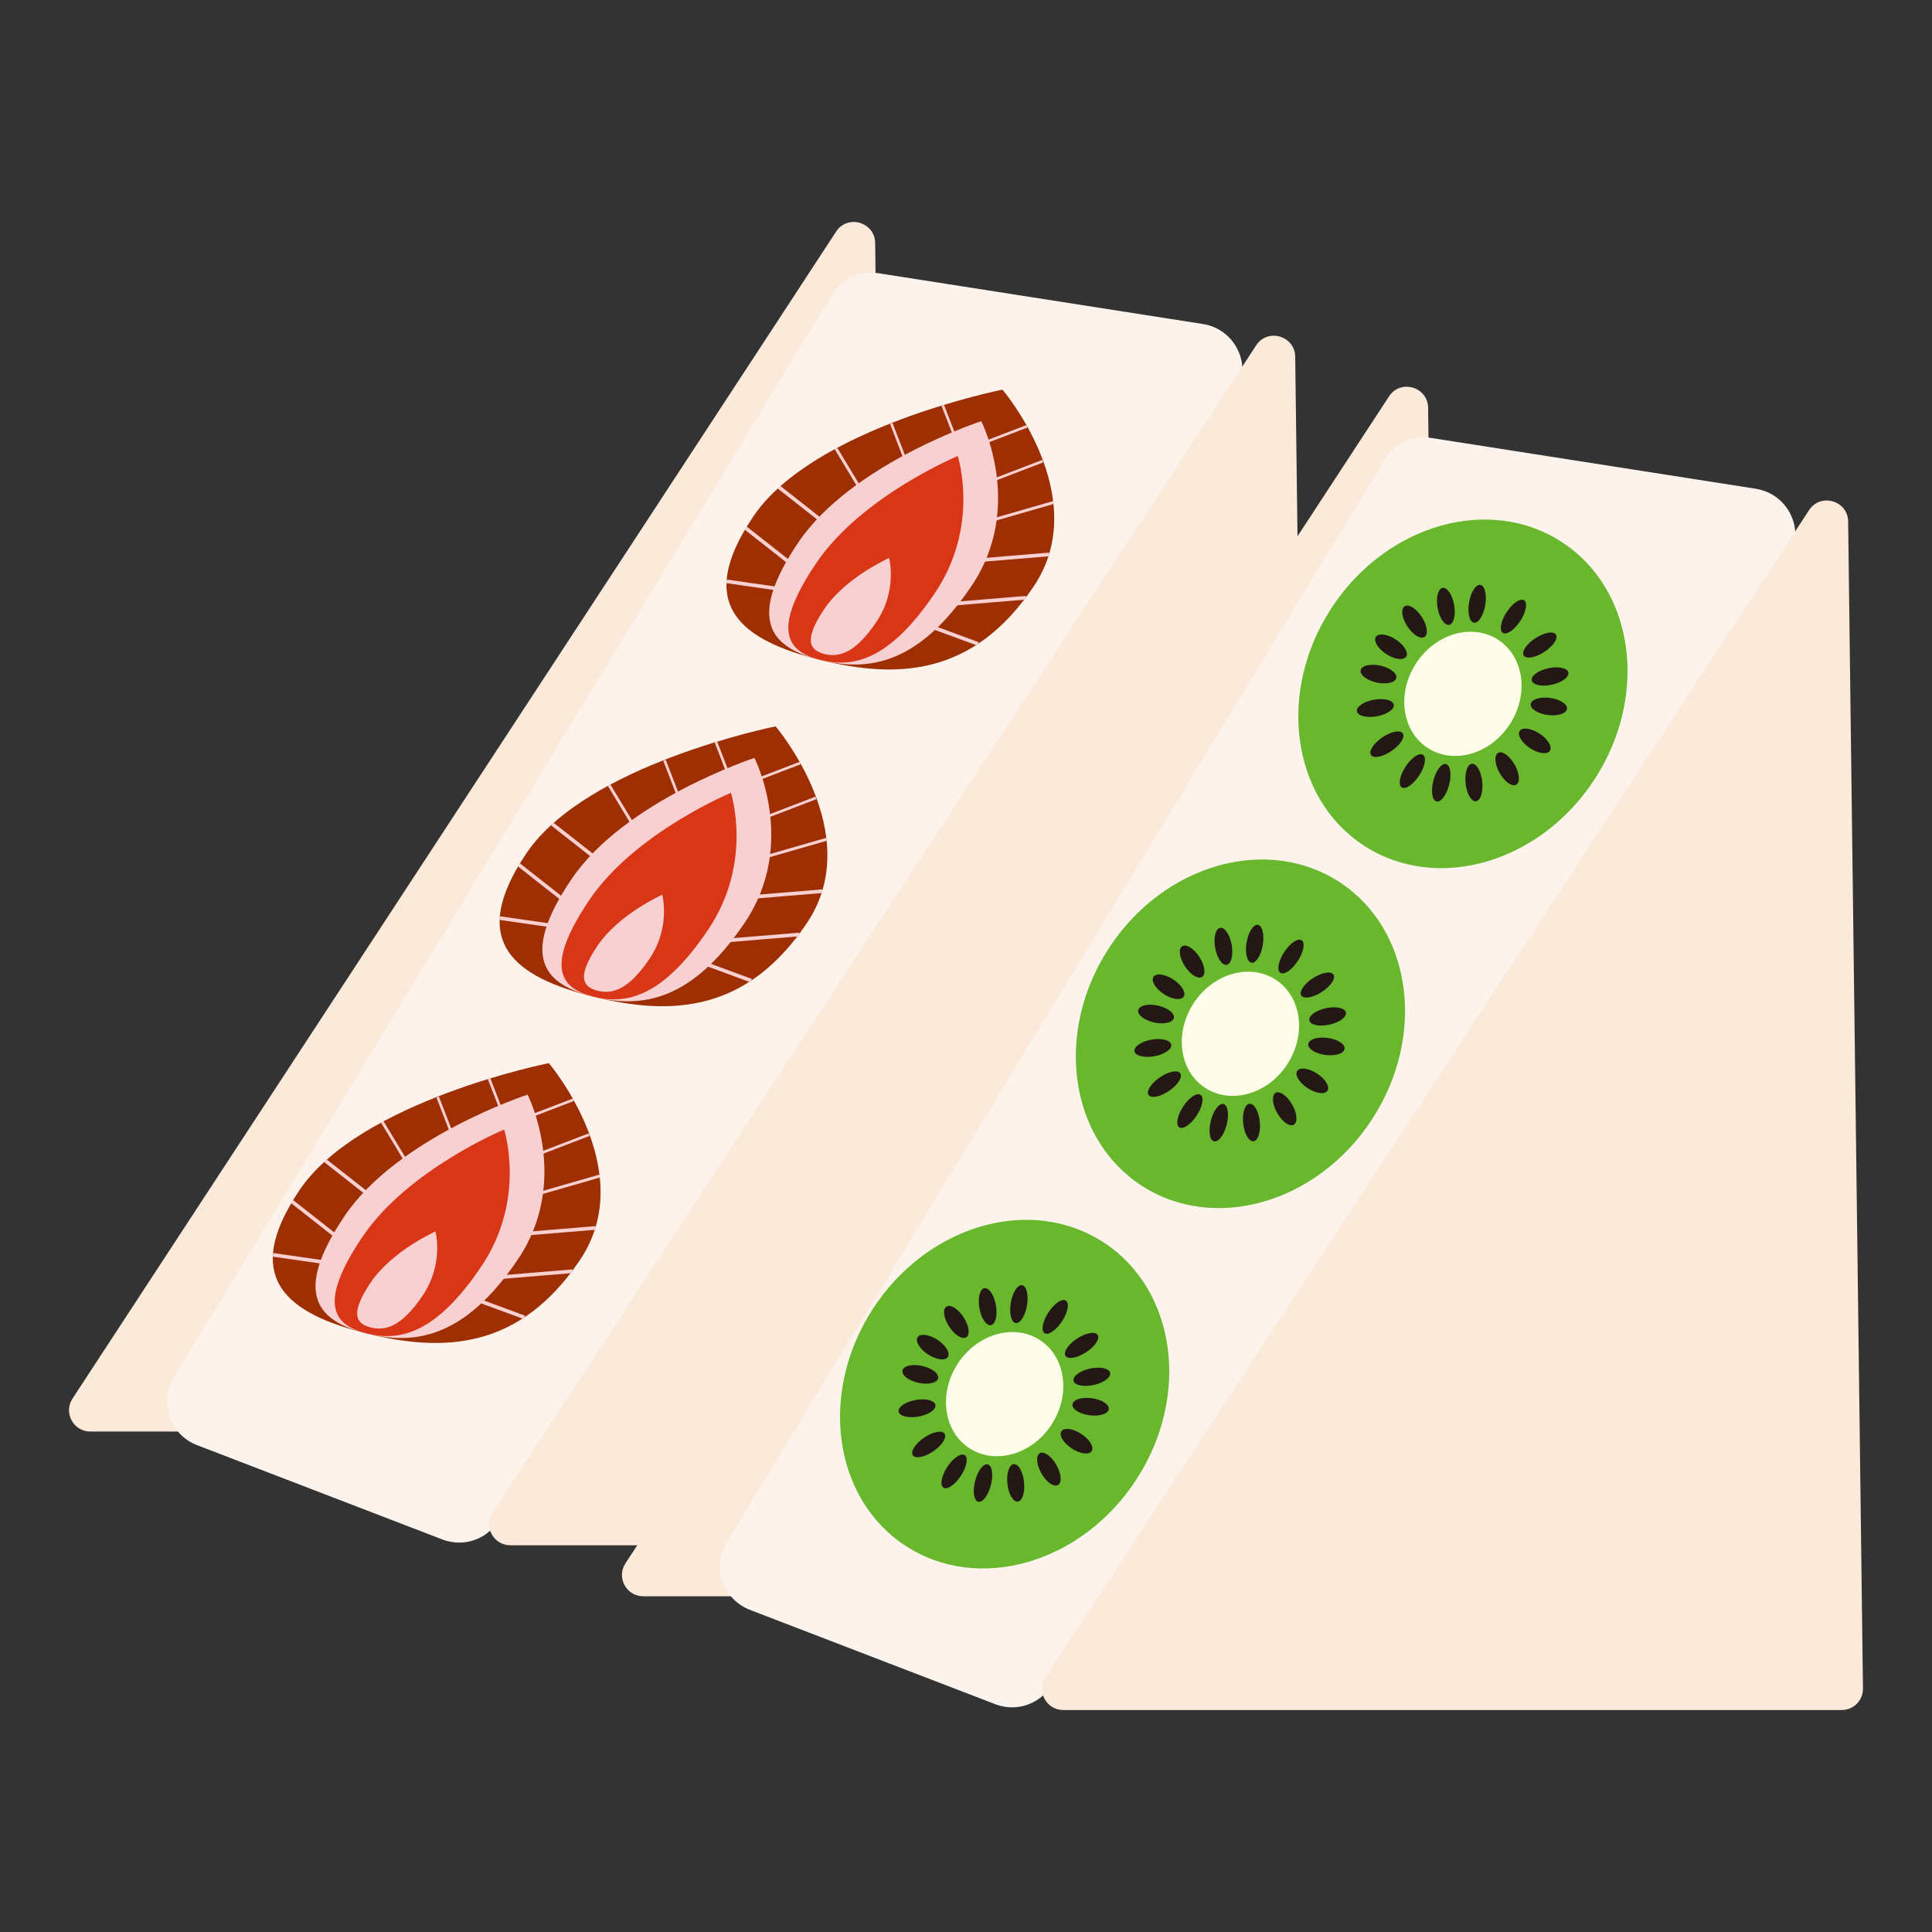 <?xml version="1.0" encoding="UTF-8"?>
<svg id="_レイヤー_1" data-name="レイヤー_1" xmlns="http://www.w3.org/2000/svg" viewBox="0 0 700 700">
  <rect x="0" y="0" width="700" height="700" fill="#333333" stroke="none"/>
  <defs>
    <style>
      .cls-1 {
        fill: #fffdea;
      }

      .cls-2 {
        fill: #fdf3ed;
      }

      .cls-3 {
        fill: #f8d0d1;
      }

      .cls-4 {
        fill: #69b72d;
      }

      .cls-5 {
        fill: #231815;
      }

      .cls-6 {
        stroke-width: 1.32px;
      }

      .cls-6, .cls-7, .cls-8 {
        fill: none;
        stroke: #f8d0d1;
        stroke-miterlimit: 10;
      }

      .cls-7 {
        stroke-width: .96px;
      }

      .cls-8 {
        stroke-width: 1.06px;
      }

      .cls-9 {
        fill: #fbe9d9;
      }

      .cls-10 {
        fill: #9e2f02;
      }

      .cls-11 {
        fill: #d83616;
      }
    </style>
  </defs>
  <path class="cls-9" d="M302.93,83.93L26.27,506.73c-3.36,5.13.32,11.94,6.45,11.94h282.03c4.3,0,7.77-3.51,7.71-7.81l-5.37-422.8c-.1-7.61-10-10.5-14.17-4.13Z"/>
  <path class="cls-2" d="M160.29,557.78l-88.88-34.17c-9.82-3.78-13.89-15.46-8.49-24.35L301.48,106.75c3.49-5.74,10.13-8.8,16.83-7.75l117.49,18.39c12.1,1.89,18.3,15.59,11.66,25.74l-267.16,408.29c-4.29,6.56-12.62,9.2-20.01,6.36Z"/>
  <path class="cls-9" d="M455.12,125.14l-276.66,422.8c-3.36,5.13.32,11.94,6.45,11.94h282.03c4.3,0,7.77-3.51,7.71-7.81l-5.37-422.8c-.1-7.61-10-10.5-14.17-4.13Z"/>
  <g>
    <path class="cls-10" d="M210.16,456.49c-21.82,32.4-49.22,33.63-77.29,26.65-28.07-6.98-46.17-19.53-24.35-51.93,21.82-32.4,90.33-46.02,90.33-46.02,0,0,33.13,38.9,11.31,71.29Z"/>
    <path class="cls-3" d="M187.68,456.24c-19.28,28.62-37.45,31.21-54.81,26.9-17.36-4.32-27.32-13.91-8.04-42.53,19.28-28.62,66.33-44,66.33-44,0,0,15.8,31.01-3.48,59.63Z"/>
    <path class="cls-11" d="M174.39,458.86c-16.46,24.44-29.61,27.24-41.5,24.28-11.9-2.96-18.04-10.56-1.58-34.99,16.46-24.44,51.34-38.89,51.34-38.89,0,0,8.2,25.17-8.26,49.6Z"/>
    <path class="cls-3" d="M153.17,469.36c-7.75,11.5-13.62,12.9-18.83,11.61-5.21-1.29-7.78-4.79-.03-16.3,7.75-11.5,23.46-18.48,23.46-18.48,0,0,3.15,11.67-4.6,23.17Z"/>
    <line class="cls-7" x1="195.06" y1="418.16" x2="213.43" y2="411.11"/>
    <line class="cls-7" x1="189.36" y1="405.52" x2="207.74" y2="398.47"/>
    <line class="cls-8" x1="194.24" y1="432.74" x2="217.54" y2="426.03"/>
    <line class="cls-6" x1="187.92" y1="447.21" x2="215.78" y2="444.9"/>
    <line class="cls-6" x1="179.55" y1="462.9" x2="207.41" y2="460.59"/>
    <line class="cls-6" x1="167.53" y1="469.04" x2="190" y2="477.31"/>
    <line class="cls-7" x1="163.54" y1="410.32" x2="158.57" y2="397.46"/>
    <line class="cls-7" x1="182.19" y1="403.73" x2="177.22" y2="390.88"/>
    <line class="cls-8" x1="147.3" y1="421.06" x2="138.42" y2="406.35"/>
    <line class="cls-6" x1="135.1" y1="434.08" x2="117.9" y2="420.56"/>
    <line class="cls-6" x1="122.96" y1="448.83" x2="105.76" y2="435.31"/>
    <line class="cls-6" x1="124.45" y1="458.32" x2="98.88" y2="454.65"/>
  </g>
  <g>
    <path class="cls-10" d="M292.34,334.48c-21.82,32.4-49.22,33.63-77.29,26.65-28.07-6.98-46.17-19.53-24.35-51.93,21.82-32.4,90.33-46.02,90.33-46.02,0,0,33.13,38.9,11.31,71.29Z"/>
    <path class="cls-3" d="M269.87,334.24c-19.28,28.62-37.45,31.21-54.81,26.9-17.36-4.32-27.32-13.91-8.04-42.53,19.28-28.62,66.33-44,66.33-44,0,0,15.8,31.01-3.48,59.63Z"/>
    <path class="cls-11" d="M256.57,336.85c-16.46,24.44-29.61,27.24-41.5,24.28-11.9-2.96-18.04-10.56-1.58-34.99,16.46-24.44,51.34-38.89,51.34-38.89,0,0,8.2,25.17-8.26,49.6Z"/>
    <path class="cls-3" d="M235.35,347.35c-7.75,11.5-13.62,12.9-18.83,11.61-5.21-1.29-7.78-4.79-.03-16.3,7.75-11.5,23.46-18.48,23.46-18.48,0,0,3.15,11.67-4.6,23.17Z"/>
    <line class="cls-7" x1="277.24" y1="296.15" x2="295.61" y2="289.1"/>
    <line class="cls-7" x1="271.54" y1="283.51" x2="289.92" y2="276.46"/>
    <line class="cls-8" x1="276.42" y1="310.73" x2="299.72" y2="304.02"/>
    <line class="cls-6" x1="270.1" y1="325.2" x2="297.97" y2="322.89"/>
    <line class="cls-6" x1="261.73" y1="340.89" x2="289.59" y2="338.58"/>
    <line class="cls-6" x1="249.71" y1="347.03" x2="272.18" y2="355.3"/>
    <line class="cls-7" x1="245.72" y1="288.31" x2="240.75" y2="275.45"/>
    <line class="cls-7" x1="264.37" y1="281.72" x2="259.4" y2="268.87"/>
    <line class="cls-8" x1="229.48" y1="299.05" x2="220.61" y2="284.34"/>
    <line class="cls-6" x1="217.28" y1="312.07" x2="200.08" y2="298.55"/>
    <line class="cls-6" x1="205.14" y1="326.82" x2="187.94" y2="313.31"/>
    <line class="cls-6" x1="206.63" y1="336.31" x2="181.06" y2="332.64"/>
  </g>
  <g>
    <path class="cls-10" d="M374.53,212.47c-21.82,32.4-49.22,33.63-77.29,26.65-28.07-6.98-46.17-19.53-24.35-51.93,21.82-32.4,90.33-46.02,90.33-46.02,0,0,33.13,38.9,11.31,71.29Z"/>
    <path class="cls-3" d="M352.05,212.23c-19.28,28.62-37.45,31.21-54.81,26.9-17.36-4.32-27.32-13.91-8.04-42.53,19.28-28.62,66.33-44,66.33-44,0,0,15.8,31.01-3.48,59.63Z"/>
    <path class="cls-11" d="M338.75,214.84c-16.46,24.44-29.61,27.24-41.5,24.28s-18.04-10.56-1.58-34.99c16.46-24.44,51.34-38.89,51.34-38.89,0,0,8.2,25.17-8.26,49.6Z"/>
    <path class="cls-3" d="M317.53,225.34c-7.75,11.5-13.62,12.9-18.83,11.61-5.21-1.29-7.78-4.79-.03-16.3,7.75-11.5,23.46-18.48,23.46-18.48,0,0,3.15,11.67-4.6,23.17Z"/>
    <line class="cls-7" x1="359.42" y1="174.14" x2="377.79" y2="167.09"/>
    <line class="cls-7" x1="353.72" y1="161.5" x2="372.1" y2="154.45"/>
    <line class="cls-8" x1="358.6" y1="188.72" x2="381.9" y2="182.01"/>
    <line class="cls-6" x1="352.28" y1="203.19" x2="380.15" y2="200.88"/>
    <line class="cls-6" x1="343.91" y1="218.88" x2="371.77" y2="216.57"/>
    <line class="cls-6" x1="331.9" y1="225.02" x2="354.36" y2="233.29"/>
    <line class="cls-7" x1="327.9" y1="166.3" x2="322.94" y2="153.45"/>
    <line class="cls-7" x1="346.55" y1="159.71" x2="341.58" y2="146.86"/>
    <line class="cls-8" x1="311.66" y1="177.05" x2="302.79" y2="162.33"/>
    <line class="cls-6" x1="299.46" y1="190.06" x2="282.26" y2="176.54"/>
    <line class="cls-6" x1="287.33" y1="204.81" x2="270.12" y2="191.3"/>
    <line class="cls-6" x1="288.81" y1="214.31" x2="263.24" y2="210.63"/>
  </g>
  <path class="cls-9" d="M503.27,143.62l-276.66,422.8c-3.36,5.13.32,11.94,6.45,11.94h282.03c4.3,0,7.77-3.51,7.71-7.81l-5.37-422.8c-.1-7.61-10-10.5-14.17-4.13Z"/>
  <path class="cls-2" d="M360.63,617.47l-88.88-34.17c-9.82-3.78-13.89-15.46-8.49-24.35l238.55-392.51c3.49-5.74,10.13-8.8,16.83-7.75l117.49,18.39c12.1,1.89,18.3,15.59,11.66,25.74l-267.16,408.29c-4.29,6.56-12.62,9.2-20.01,6.36Z"/>
  <path class="cls-9" d="M655.46,184.84l-276.66,422.8c-3.36,5.13.32,11.94,6.45,11.94h282.03c4.3,0,7.77-3.51,7.71-7.81l-5.37-422.8c-.1-7.61-10-10.5-14.17-4.13Z"/>
  <g>
    <ellipse class="cls-4" cx="530.03" cy="251.38" rx="65.65" ry="56.87" transform="translate(29.47 557.26) rotate(-56.8)"/>
    <ellipse class="cls-1" cx="530.03" cy="251.38" rx="23.39" ry="20.26" transform="translate(29.47 557.26) rotate(-56.8)"/>
    <ellipse class="cls-5" cx="548.35" cy="223.38" rx="7.04" ry="2.94" transform="translate(61.18 559.92) rotate(-56.8)"/>
    <ellipse class="cls-5" cx="511.71" cy="279.37" rx="7.04" ry="2.94" transform="translate(-2.24 554.59) rotate(-56.8)"/>
    <ellipse class="cls-5" cx="556.08" cy="268.42" rx="3.15" ry="6.55" transform="translate(26.99 586.77) rotate(-56.8)"/>
    <ellipse class="cls-5" cx="503.98" cy="234.33" rx="3.15" ry="6.55" transform="translate(31.95 527.74) rotate(-56.8)"/>
    <ellipse class="cls-5" cx="498.32" cy="256.5" rx="6.77" ry="3.05" transform="translate(-37.58 92.42) rotate(-10.21)"/>
    <ellipse class="cls-5" cx="561.62" cy="245.11" rx="6.78" ry="3.05" transform="translate(-39.24 124.84) rotate(-12.26)"/>
    <ellipse class="cls-5" cx="561.2" cy="255.97" rx="3.12" ry="6.63" transform="translate(233.78 778.72) rotate(-82.46)"/>
    <ellipse class="cls-5" cx="557.92" cy="233.7" rx="6.95" ry="2.97" transform="translate(-37.1 342.52) rotate(-33.09)"/>
    <ellipse class="cls-5" cx="499.47" cy="244.24" rx="3.13" ry="6.61" transform="translate(153.58 679.54) rotate(-77.59)"/>
    <ellipse class="cls-5" cx="502.49" cy="269.67" rx="6.96" ry="2.97" transform="translate(-64.59 329.93) rotate(-34.29)"/>
    <ellipse class="cls-5" cx="522.19" cy="283.61" rx="6.98" ry="2.96" transform="translate(118.54 719.7) rotate(-75.72)"/>
    <ellipse class="cls-5" cx="534.02" cy="283.55" rx="3.03" ry="6.83" transform="translate(-26.94 57.93) rotate(-6.06)"/>
    <ellipse class="cls-5" cx="546.07" cy="278.54" rx="3.11" ry="6.64" transform="translate(-66.28 306.95) rotate(-29.68)"/>
    <ellipse class="cls-5" cx="535.18" cy="218.75" rx="6.95" ry="2.97" transform="translate(229.49 709.49) rotate(-80.31)"/>
    <ellipse class="cls-5" cx="523.86" cy="219.71" rx="3.04" ry="6.8" transform="translate(-30.19 94.29) rotate(-10)"/>
    <ellipse class="cls-5" cx="512.52" cy="225.25" rx="3.12" ry="6.62" transform="translate(-39.95 315.74) rotate(-33.03)"/>
  </g>
  <g>
    <ellipse class="cls-4" cx="364" cy="505.11" rx="65.65" ry="56.87" transform="translate(-257.97 533.13) rotate(-56.8)"/>
    <ellipse class="cls-1" cx="364" cy="505.11" rx="23.39" ry="20.26" transform="translate(-257.97 533.13) rotate(-56.8)"/>
    <ellipse class="cls-5" cx="382.32" cy="477.12" rx="7.04" ry="2.94" transform="translate(-226.26 535.79) rotate(-56.8)"/>
    <ellipse class="cls-5" cx="345.68" cy="533.11" rx="7.04" ry="2.94" transform="translate(-289.69 530.46) rotate(-56.8)"/>
    <ellipse class="cls-5" cx="390.05" cy="522.16" rx="3.15" ry="6.55" transform="translate(-260.45 562.64) rotate(-56.8)"/>
    <ellipse class="cls-5" cx="337.95" cy="488.07" rx="3.15" ry="6.55" transform="translate(-255.5 503.62) rotate(-56.8)"/>
    <ellipse class="cls-5" cx="332.29" cy="510.23" rx="6.77" ry="3.05" transform="translate(-85.21 67) rotate(-10.21)"/>
    <ellipse class="cls-5" cx="395.59" cy="498.85" rx="6.78" ry="3.05" transform="translate(-96.9 95.37) rotate(-12.26)"/>
    <ellipse class="cls-5" cx="395.17" cy="509.71" rx="3.12" ry="6.63" transform="translate(-162 834.56) rotate(-82.46)"/>
    <ellipse class="cls-5" cx="391.89" cy="487.44" rx="6.95" ry="2.97" transform="translate(-202.57 293.03) rotate(-33.09)"/>
    <ellipse class="cls-5" cx="333.44" cy="497.98" rx="3.13" ry="6.61" transform="translate(-224.57 716.59) rotate(-77.59)"/>
    <ellipse class="cls-5" cx="336.46" cy="523.4" rx="6.96" ry="2.97" transform="translate(-236.38 280.49) rotate(-34.29)"/>
    <ellipse class="cls-5" cx="356.16" cy="537.34" rx="6.98" ry="2.96" transform="translate(-252.43 749.95) rotate(-75.72)"/>
    <ellipse class="cls-5" cx="367.99" cy="537.29" rx="3.03" ry="6.83" transform="translate(-54.64 41.83) rotate(-6.06)"/>
    <ellipse class="cls-5" cx="380.04" cy="532.28" rx="3.11" ry="6.64" transform="translate(-213.71 258.03) rotate(-29.68)"/>
    <ellipse class="cls-5" cx="369.15" cy="472.49" rx="6.95" ry="2.97" transform="translate(-158.72 756.87) rotate(-80.31)"/>
    <ellipse class="cls-5" cx="357.83" cy="473.45" rx="3.04" ry="6.8" transform="translate(-76.76 69.31) rotate(-10)"/>
    <ellipse class="cls-5" cx="346.49" cy="478.99" rx="3.12" ry="6.62" transform="translate(-205.08 266.24) rotate(-33.03)"/>
  </g>
  <g>
    <ellipse class="cls-4" cx="449.43" cy="374.55" rx="65.65" ry="56.87" transform="translate(-110.07 545.54) rotate(-56.8)"/>
    <ellipse class="cls-1" cx="449.43" cy="374.55" rx="23.39" ry="20.26" transform="translate(-110.07 545.54) rotate(-56.8)"/>
    <ellipse class="cls-5" cx="467.75" cy="346.56" rx="7.04" ry="2.94" transform="translate(-78.36 548.2) rotate(-56.8)"/>
    <ellipse class="cls-5" cx="431.11" cy="402.55" rx="7.04" ry="2.94" transform="translate(-141.78 542.88) rotate(-56.8)"/>
    <ellipse class="cls-5" cx="475.48" cy="391.6" rx="3.15" ry="6.55" transform="translate(-112.55 575.05) rotate(-56.8)"/>
    <ellipse class="cls-5" cx="423.38" cy="357.51" rx="3.15" ry="6.55" transform="translate(-107.59 516.03) rotate(-56.8)"/>
    <ellipse class="cls-5" cx="417.72" cy="379.67" rx="6.77" ry="3.05" transform="translate(-60.7 80.08) rotate(-10.21)"/>
    <ellipse class="cls-5" cx="481.02" cy="368.29" rx="6.78" ry="3.05" transform="translate(-67.23 110.53) rotate(-12.26)"/>
    <ellipse class="cls-5" cx="480.6" cy="379.15" rx="3.12" ry="6.63" transform="translate(41.65 805.83) rotate(-82.46)"/>
    <ellipse class="cls-5" cx="477.32" cy="356.88" rx="6.95" ry="2.97" transform="translate(-117.43 318.5) rotate(-33.09)"/>
    <ellipse class="cls-5" cx="418.87" cy="367.42" rx="3.13" ry="6.61" transform="translate(-30 697.53) rotate(-77.59)"/>
    <ellipse class="cls-5" cx="421.89" cy="392.84" rx="6.96" ry="2.97" transform="translate(-147.99 305.93) rotate(-34.29)"/>
    <ellipse class="cls-5" cx="441.59" cy="406.78" rx="6.98" ry="2.96" transform="translate(-61.55 734.38) rotate(-75.72)"/>
    <ellipse class="cls-5" cx="453.42" cy="406.73" rx="3.03" ry="6.83" transform="translate(-40.39 50.11) rotate(-6.06)"/>
    <ellipse class="cls-5" cx="465.47" cy="401.72" rx="3.11" ry="6.64" transform="translate(-137.85 283.2) rotate(-29.68)"/>
    <ellipse class="cls-5" cx="454.58" cy="341.93" rx="6.95" ry="2.97" transform="translate(41.03 732.49) rotate(-80.31)"/>
    <ellipse class="cls-5" cx="443.26" cy="342.89" rx="3.04" ry="6.8" transform="translate(-52.8 82.16) rotate(-10)"/>
    <ellipse class="cls-5" cx="431.92" cy="348.43" rx="3.12" ry="6.62" transform="translate(-120.11 291.71) rotate(-33.03)"/>
  </g>
</svg>